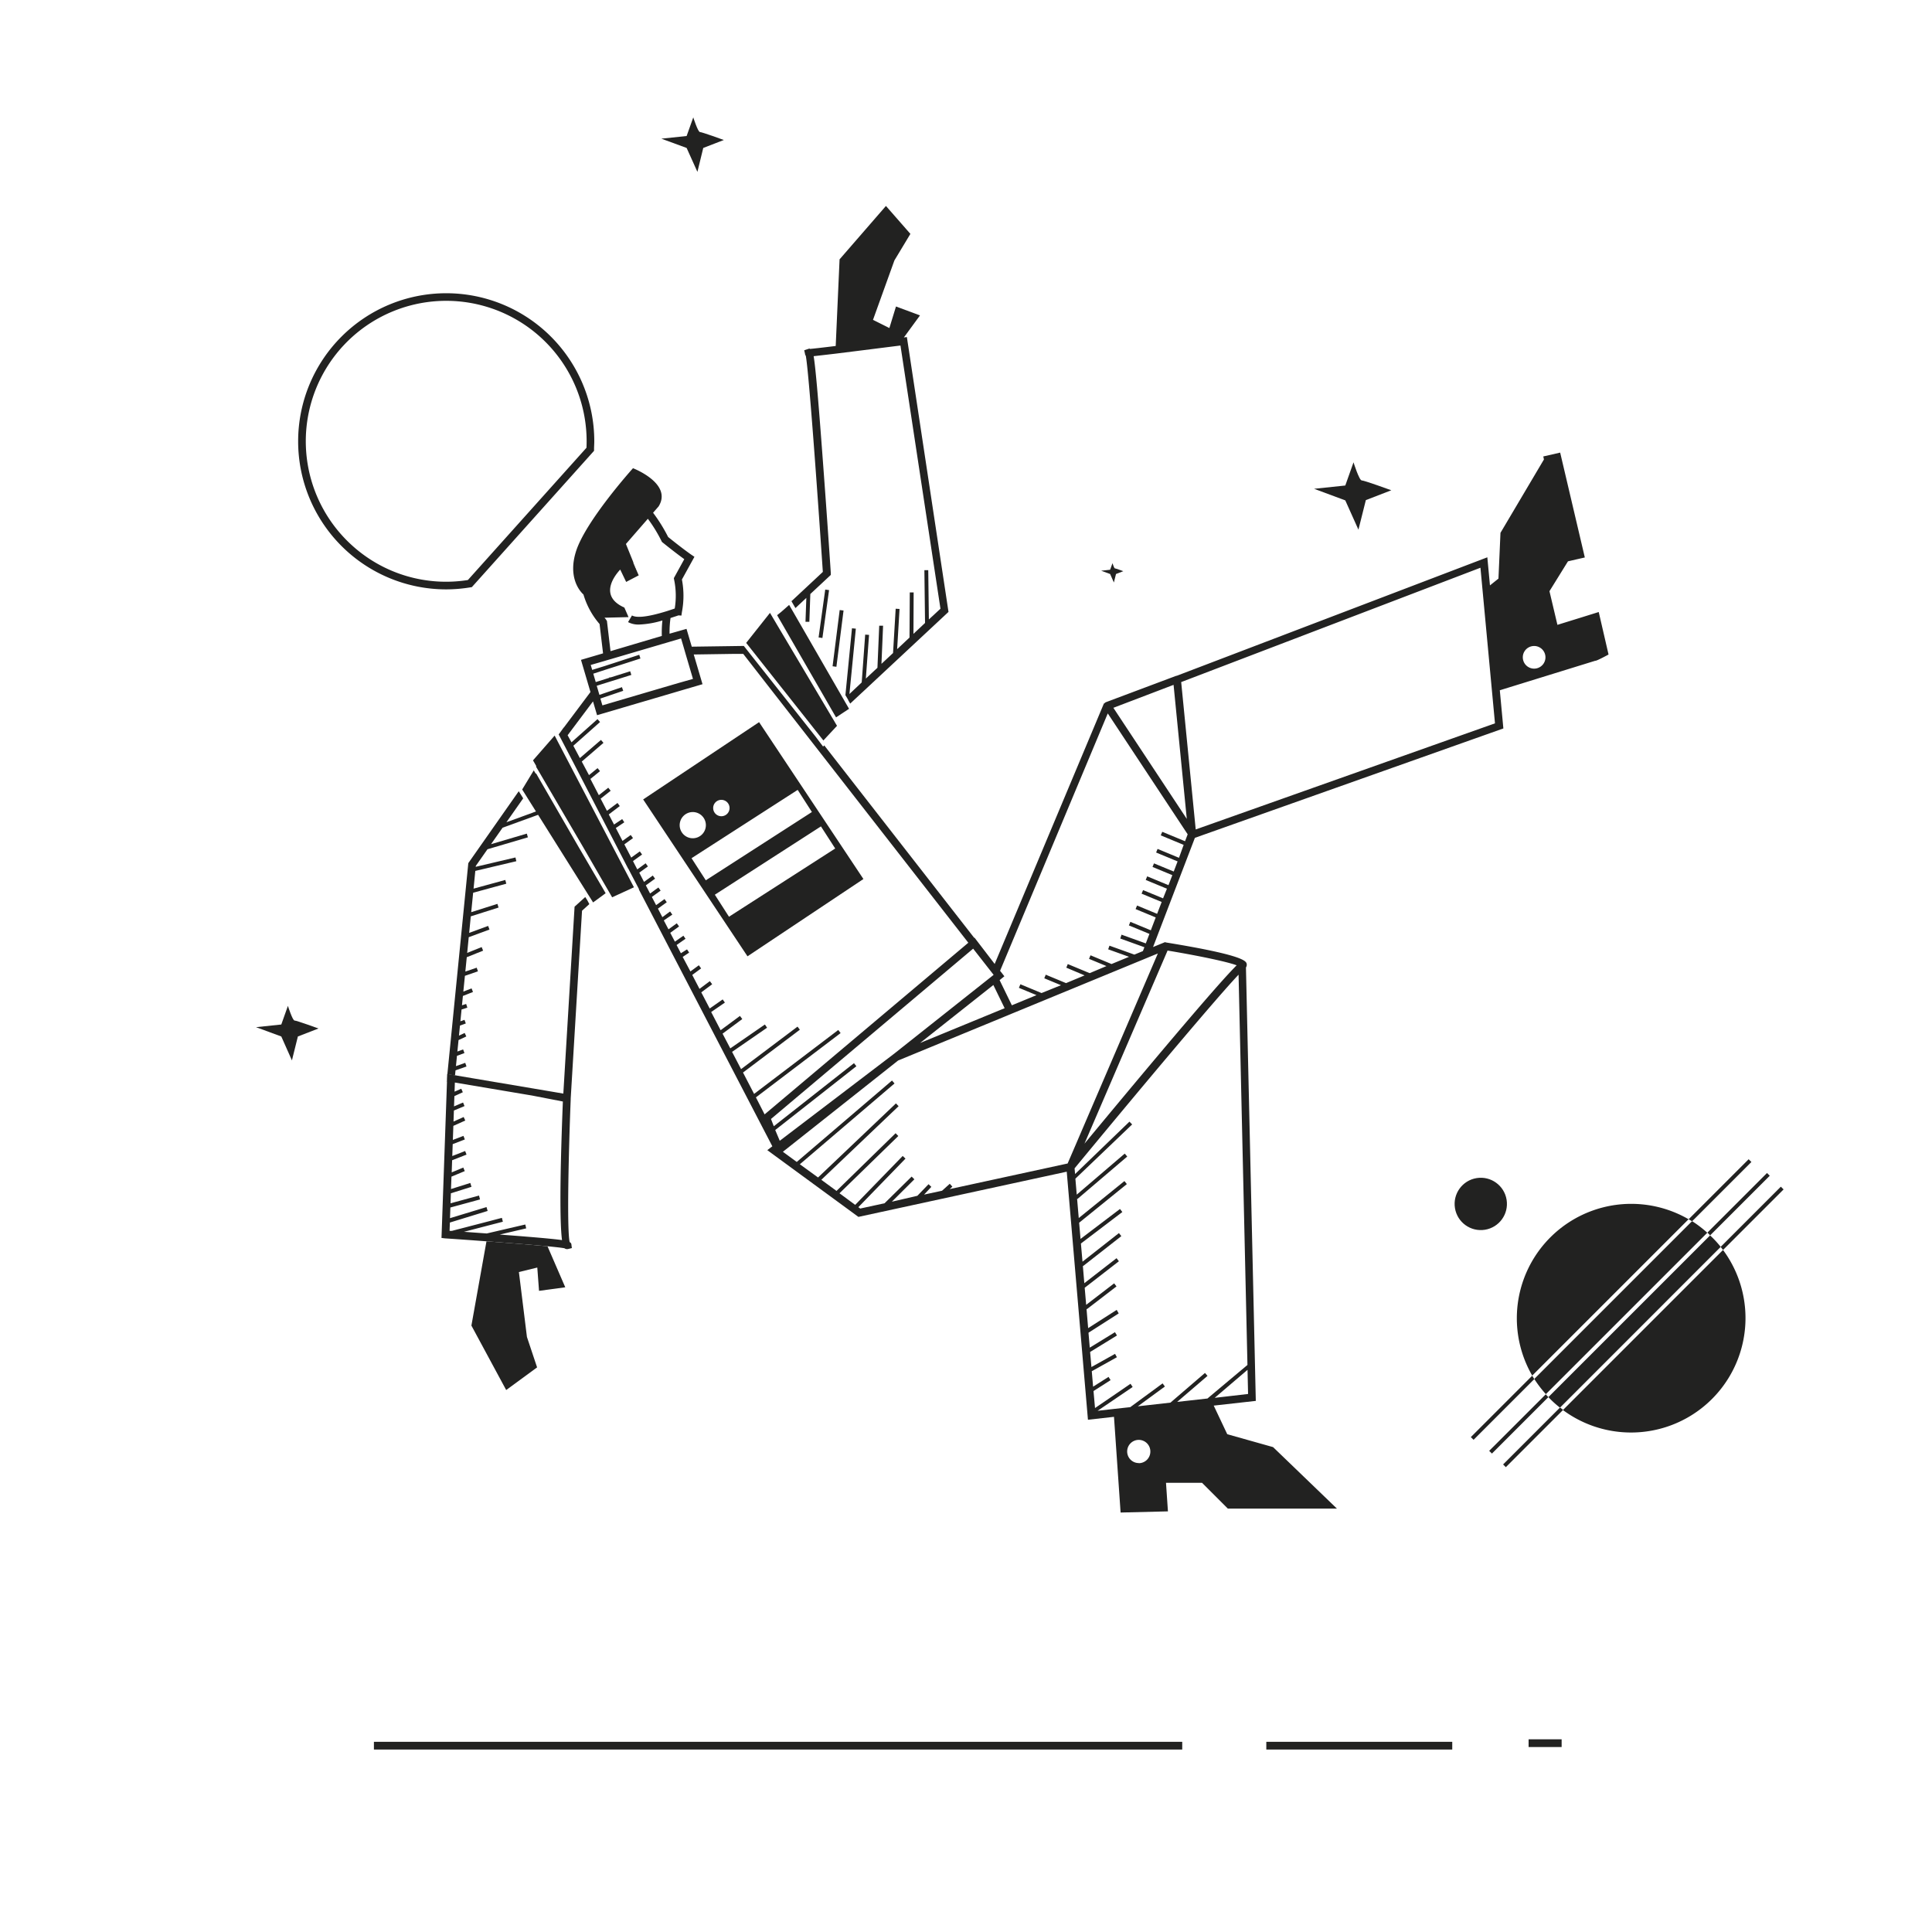 <svg xmlns="http://www.w3.org/2000/svg" viewBox="0 0 500 500"><title>Mesa de trabajo 49</title><g id="Capa_2" data-name="Capa 2"><path d="M139.5,334.07l6.79-.92-4.6-10.62c-4-.37-9.93-.85-15.79-1.28L122,343.06,131,359.74l8-5.86L136.37,346l-2.08-16.8,4.76-1.16Z" fill="#222221"/><path d="M329.47,374.51l-11.86-3.34-3.5-7.4L325,362.55l-2.55-112.17a1.22,1.22,0,0,0,.2-.87c-.12-.73-.37-2.26-20.83-5.59l-.34-.09-.35.15-2.72,1.11,10.83-28.26,79.83-28.31-.92-9.88L412.86,171c.23.14,3.43-1.61,3.43-1.61l-2.54-11-3.88,1.21-.35.11-6.46,2L401,153l4.79-7.73,4.36-1-6.38-27.14-4.37,1,.17.77-11.25,19-.52,11.84-2.2,1.76-.68-7.27-80.35,30.65a1.31,1.31,0,0,0-.27.06l-18.05,6.77a.89.89,0,0,0-.43.33l-.12,0-28.28,67.43-5.22-6.81-.07.06-38.82-49.82-.29.32L211,190.54l-.62-.78-17.27-21.82-.61-.77v0l0,0-13.47.19-1.36-4.61L173.28,164a26.24,26.24,0,0,1,.25-4.06l1.53-.5.53-.18.76.05.13-.92a22.35,22.35,0,0,0,0-8.41l3.24-5.88-.76-.51s-2-1.35-6.05-4.62a41.65,41.65,0,0,0-3.9-6.28l-.67.78-.68.78a37.62,37.62,0,0,1,3.55,5.8l.1.2.17.14c2.84,2.28,4.68,3.65,5.61,4.32l-2.7,4.91.06.35a20.38,20.38,0,0,1,.17,7.51l-.18.07-1.51.5c-6.11,1.94-8.47,1.76-9.37,1.23l-.51.86-.51.86a5.75,5.75,0,0,0,2.89.63,23.62,23.62,0,0,0,6-1.05,28.47,28.47,0,0,0-.15,4h0L158,168.52l-.93-7.85-.19-.23,0-.06-.44-.53.47,0,5.75-.14-.43-1-.65-1.48c-6.76-3-2.41-8.39-1.07-9.83.2-.23.34-.36.34-.36h0s-.14.13-.34.36l1.54,3.2v0h0l1.6-.84,1.65-.86-1.44-3.16,0-.34-1.87-4.62,2.26-2.6,3.43-3.94.68-.78.67-.78,1.42-1.63c3.67-5.93-6.63-9.88-6.63-9.88S151.36,135,149,142.92c-1.82,6,.54,9.6,2,10.94a20.42,20.42,0,0,0,4.17,7.64l.9,7.59-5.71,1.68,2.45,8.33-6.91,9.21,0-.05-1,1.39-.32.42v0l0,0,.53,1,.52,1h0l3.48,6.69L161.64,223l.47.92.48.92,0-.05,2.8,5.35-.08,0,34.57,66.52-1.3,1,23.58,17.27,53.91-11.7,5.49,64.2,6.74-.76,1.71,24.77,12.25-.3-.5-7.4h9.32l6.69,6.69H346Zm66.89-207.25a2.93,2.93,0,1,1-2.18,3.52A2.92,2.92,0,0,1,396.36,167.26ZM152.51,153.9l.41-.44h0l-.41.44.06.15h0ZM323,360.76l-8.64,1,8.5-7.25ZM302.14,246.07l0-.07c7.43,1.23,15.34,2.85,17.91,3.82-.2.19-.42.41-.65.66-6.3,6.45-28.26,32.83-38.74,45.5Zm81-99.14.56,6,2.46,26.35.74,7.92-77.45,27.46-3.76-38.14Zm-76,65-19-28.75,15.58-5.94Zm-20.45-27.3,20.68,31.29-.68,1.79-5.9-2.44-.39.92,5.93,2.46L305.12,222l-5.54-2.3-.38.93,5.56,2.3-1,2.62-5.11-2.11-.38.92,5.13,2.13-1,2.59-5.51-2.28-.38.93L302,230l-1,2.49-5.17-2.13-.39.92,5.2,2.15-1.18,3.07-5.19-2.15-.38.92,5.21,2.16-1.27,3.33-5.29-2.19-.39.92,5.32,2.2-.94,2.46-6.28-2.26-.33,1,6.25,2.25-.39,1-2.21.91-6.44-2.31-.34.94,5.4,1.94-4.53,1.87-5.44-2.26-.38.92,4.51,1.87L282,251.85l-5.66-2.35-.38.93,4.73,2-4.8,2-5.25-2.18-.38.93,4.32,1.79L269.55,257l-5.47-2.27-.39.92,4.56,1.89-6.38,2.63-3.17-6.51,1.23-1h0l-.62-.8-.49-.62h0ZM260,260.92l-21.87,9,18.95-15ZM156.27,171.11l.86-.26,1.08-.31,13.19-3.88,1-.29.54-.16.43-.13h0l2.89-.85.64,2.16.58,2,1.86,6.31-3.53,1-1.92.56-.26.08-3.73,1.09h0l-14,4.12-.52-1.77,5.91-2-.3-.85h0l0-.1-2.93,1v.09h0v-.09l-2.93,1-.11-.36-.35-1.2-.24-.79,1.09-.35,1.64-.51h0l.64-.2,2-.62h0l3.59-1.13-.3-.95-1.51.48h0l-3.35,1.05-.25.08-.27-.07,0,.15-1.14.36h0l-1.63.51-.76.24-.64-2.17,3.08-1,.84-.27,1.1-.35h0l1.76-.56,0,0,5.43-1.75-.1-.3-.21-.66-7,2.28-1.09.35-.85.28-3.24,1-.38-1.28ZM195.63,284l21.92-16.64-.61-.8-21.78,16.54-2.87-5.53L207,266.49l-.6-.8-14.61,11-2.33-4.47,9.06-6.25-.57-.83L189,271.32l-2-3.81,5.1-3.78-.6-.81-5,3.7-2.45-4.71h0l3.55-2.44-.57-.82L183.67,261l-2.18-4.18,2.82-2.1-.6-.8-2.68,2-1.88-3.61,2.3-1.69-.59-.81-2.18,1.6-2-3.76,1.67-1.12-.55-.83-1.59,1-1.11-2.13,2.31-1.62-.55-.79-2.2,1.54-1.2-2.29,2.28-1.65-.59-.81-2.15,1.56-1.21-2.31L174,236.7l-.58-.81-2,1.47-1.15-2.21,2.29-1.66-.59-.81-2.17,1.57-1.1-2.12,2.27-1.64-.58-.81-2.15,1.56-1.1-2.11,2.39-1.73-.59-.81-2.27,1.64-1.23-2.38,2.24-1.62-.59-.81L164.93,225l-.81-1.56-.3-.59.35-.26,2-1.44-.58-.81-1.89,1.36-.34.25-1.78-3.43.3-.22,1.94-1.4-.59-.81-1.82,1.32-.3.22-1.74-3.35.27-.17,1.93-1.3-.55-.83-1.86,1.24-.25.17-1.36-2.62h0l.22-.16,2.63-2-.59-.8-2.52,1.87-.21.16-1.64-3.15.18-.13,2.42-1.91-.62-.79-2.28,1.8-.16.13-2.18-4.2.11-.09,2.37-1.93-.63-.78-2.22,1.81-1.87-3.51,5.62-4.84-.65-.76-5.46,4.7L148.38,193l6.91-6.14-.66-.75-6.73,6-1-1.83,0,0,6.57-8.76,1.05,3.57,19.12-5.62,2.78-.82,5.39-1.58-2.27-7.69,10.71-.16,2.09,0,.17.21,6.58,8.46,0,0,10.51,13.48,41,52.61-52.72,44.42Zm5,8.45,21-16.51-.62-.79-20.75,16.32-.73-1.88,52.32-44.08,4.69,6,.61.78-.94.75h0l-24.77,19.63h0l0,0-29.64,22.56Zm75.67,8.66-30.53,6.63.7-.64-.67-.74-2,1.8h0l-4.65,1,1.88-2-.72-.69-2.9,3L230.81,311l5.83-5.8-.71-.7-7,6.9-6.31,1.37-.48-.35,12.2-12.57-.72-.69-12.3,12.66-4.06-3L232.48,294l-.7-.72-15.29,14.93-3.93-2.88,20-19.05-.69-.72-20.16,19.17L207,301.31,231.5,280.4l-.65-.76L206.2,300.71l-3.59-2.63,29.82-23.62h0l28.44-11.72.93-.39.93-.38,32.13-13.24,1.27-.52,1.27-.53,2.25-.92-17.46,40.64-4.36,10.16Zm11.9,63.53-4.14.47,4-2.71,5.07-3.45-.56-.83L288,361.26l-4.61,3.14L283,360l4.42-2.82-.53-.84-4,2.53-.34-4,6.5-3.62-.48-.87-6.11,3.41-.34-3.9,6.95-4.27-.52-.85-6.52,4-.33-3.86,7.82-5L289,339l-7.39,4.72-.42-5,.08.1,7.68-5.9-.61-.79-7.24,5.56-.38-4.42,8.85-6.86-.61-.79-8.34,6.47-.38-4.51.06.08,9.9-7.75-.62-.79-9.43,7.4-.41-4.7,10.72-8.15-.61-.79-10.21,7.75-.36-4.19,12.35-10-.63-.78-11.82,9.57-.43-5,.07.08,12.91-11-.65-.76-12.42,10.62-.35-4.13L293,291l-.7-.72-14.07,13.56-.13-1.47c14.79-17.94,36.47-43.86,42.44-50.12l2.3,101L313,361.5l-.5.43h0l-7.85.88,6.38-5.47,1.47-1.26-.65-.76-1.26,1.08L302.91,363l-8.44.95,7-5.12-.59-.81-8.37,6.15h0Zm6.51,14a3,3,0,1,1,3-3A3,3,0,0,1,294.72,378.67Z" fill="#222221"/><polygon points="157.04 229.83 157.04 229.83 158 231.49 158.42 232.22 164.06 229.63 161.87 225.44 161.39 224.53 160.92 223.62 144.93 193.03 144.41 192.04 143.89 191.03 143.54 190.37 137.94 196.78 138.8 198.28 138.8 198.28 138.8 198.28 138.72 198.4 139.28 199.35 139.83 200.29 139.83 200.29 139.83 200.29 150.85 219.12 156.01 228.06 156.01 228.06 156.52 228.94 157.04 229.83 157.04 229.83" fill="#222221"/><polygon points="115.64 280 115.67 279.06 115.58 279.99 115.64 280" fill="#222221"/><path d="M196.45,186.89l-30,20,27,40.6,30-20ZM186.69,207a2.12,2.12,0,1,1-2.12,2.11A2.11,2.11,0,0,1,186.69,207Zm-10.79,6.56a3.39,3.39,0,1,1,3.38,3.38A3.39,3.39,0,0,1,175.9,213.58Zm3.07,8.54,27.47-17.68,3.68,5.73-27.46,17.67Zm9.69,15.15L185,231.55l27.46-17.68,3.69,5.72Z" fill="#222221"/><path d="M121.76,152l.35-.05,31.63-35.28,0-.35c0-.72.06-1.43.06-2.14a38.32,38.32,0,1,0-38.4,38.35A38.84,38.84,0,0,0,121.76,152ZM91.23,141.26a36.34,36.34,0,1,1,60.55-25.38l-30.69,34.23A36.19,36.19,0,0,1,91.23,141.26Z" fill="#222221"/><polygon points="156.28 230.51 156.68 231.21 156.74 231.16 156.33 230.46 155.82 229.58 155.3 228.7 149.75 219.21 155.26 228.74 155.26 228.74 149.75 219.21 139.2 201.19 139.2 201.19 139.2 201.19 149.75 219.21 139.28 201.09 138.73 200.13 138.73 200.13 138.73 200.13 138.65 200.24 138.14 199.37 135.14 204.32 135.45 204.81 136.02 205.72 138.71 210.01 138.22 210.18 137.75 210.36 131.06 212.8 135.4 206.61 134.83 205.69 134.25 204.77 121.35 223.16 121.2 223.37 115.78 277.99 116.77 278.16 141.74 282.38 117.76 278.32 117.89 277 120.73 276.01 120.4 275.06 118 275.91 118.26 273.25 120.2 272.53 119.85 271.59 118.37 272.14 118.67 269.17 120.68 268.23 120.26 267.33 118.78 268.02 119.04 265.41 120.55 264.87 120.21 263.93 119.15 264.31 119.45 261.26 120.95 260.77 120.64 259.82 119.56 260.17 119.8 257.75 122.41 256.72 122.04 255.79 119.91 256.63 120.32 252.54 123.69 251.38 123.37 250.44 120.43 251.44 120.8 247.72 125.03 246.03 124.65 245.1 120.91 246.61 121.31 242.54 126.68 240.57 126.33 239.63 121.42 241.43 121.84 237.15 129.03 234.87 128.73 233.92 121.95 236.07 122.45 231.05 122.45 231.04 131.03 228.7 130.77 227.73 122.56 229.98 123.01 225.39 133.63 222.88 133.4 221.91 123.12 224.33 123.14 224.09 126.15 219.8 126.15 219.79 136.62 216.7 136.34 215.74 127.08 218.47 130.07 214.21 138.3 211.22 138.77 211.05 139.26 210.88 152.21 231.51 152.75 232.36 153.29 233.22 153.49 233.55 156.68 231.21 156.28 230.51 156.28 230.51 156.28 230.51" fill="#222221"/><polygon points="163.79 145.77 165.23 148.93 163.81 145.43 163.79 145.77" fill="#222221"/><polygon points="115.67 279.06 115.78 277.99 115.71 277.98 115.67 279.06" fill="#222221"/><path d="M180.49,44.48,182,38.29l5.33-2.06s-5.68-2.06-6.19-2.06-1.72-3.79-1.72-3.79l-1.72,4.82-6.54.69,6.54,2.4Z" fill="#222221"/><path d="M74.51,260.32l-1.71,4.82-6.54.69,6.54,2.41,2.75,6.19,1.54-6.19,5.34-2.07s-5.68-2.06-6.2-2.06S74.51,260.32,74.51,260.32Z" fill="#222221"/><path d="M351.56,137.08l1.92-7.65,6.59-2.55s-7-2.55-7.66-2.55-2.12-4.68-2.12-4.68l-2.13,6-8.07.85,8.07,3Z" fill="#222221"/><path d="M288.27,150.75l.55-2.2,1.89-.73s-2-.73-2.19-.73-.61-1.34-.61-1.34l-.61,1.7-2.32.25,2.32.85Z" fill="#222221"/><path d="M442.57,319.72l-41.85,41.85a25.8,25.8,0,0,0,3,2.73l41.6-41.61A27.54,27.54,0,0,0,442.57,319.72Z" fill="#222221"/><path d="M404.49,364.92a29.62,29.62,0,0,0,41.43-41.43Z" fill="#222221"/><circle cx="383.21" cy="311.59" r="6.77" transform="translate(-44.96 65.41) rotate(-9.22)" fill="#222221"/><path d="M399.89,361,385.4,375.48l.71.7,14.49-14.49.12-.12a9.2,9.2,0,0,1-.68-.73Z" fill="#222221"/><path d="M442.57,319.72l.44-.44,15-15-.71-.71-15,15-.46.46a29.93,29.93,0,0,0-3.93-3l-40.84,40.84a29.15,29.15,0,0,0,3,3.93l41.8-41.8A9.2,9.2,0,0,1,442.57,319.72Z" fill="#222221"/><path d="M389,379l.71.7,14.49-14.49.33-.33c-.27-.2-.53-.4-.79-.62Z" fill="#222221"/><path d="M461.59,307.82l-.71-.71L445.3,322.69c.21.26.42.53.62.8Z" fill="#222221"/><path d="M437,315.54A29.61,29.61,0,0,0,396.54,356L437,315.54Z" fill="#222221"/><path d="M395.14,357.43l-14.49,14.49.71.7,14.49-14.49,1.22-1.22c-.18-.29-.36-.58-.53-.88Z" fill="#222221"/><path d="M438.26,315.72l15-15-.71-.71-15,15-.53.53c.3.17.59.35.88.53Z" fill="#222221"/><rect x="96.77" y="450.78" width="209.19" height="2" fill="#222221"/><rect x="327.72" y="450.78" width="48.12" height="2" fill="#222221"/><rect x="395.6" y="450.13" width="8.55" height="2" fill="#222221"/><path d="M115.19,320.49c3.18.21,6.93.48,10.71.76,5.86.43,11.8.91,15.79,1.28,2.1.21,3.66.38,4.4.52l0,0a1.1,1.1,0,0,0,.67.22,1,1,0,0,0,.35-.05L148,323l-.11-.81a.77.77,0,0,0-.46-.73c-.76-3.29-.25-24.08.27-37v-.19l2.93-48.58,1.89-1.71L152,233l-.54-.85-2.76,2.5-2.91,48.37-4-.68-25-4.22-1-.17-.11,1.07,0,.94h0l-1.42,40.42Zm30.48-35.42c-.94,23.73-.66,32.52-.22,35.87-1-.15-2.53-.31-4.67-.51-2.34-.21-5.47-.47-9.65-.79l-1.79-.14,6.84-1.6-.23-1-9.68,2.25h0l-.28.07h0l-5.92-.43,6.58-1.71,3.49-.9-.25-1-3,.79-9.91,2.57-.63,0,.08-2.15,9.77-3-.29-1-9.45,2.87.1-2.76,7.67-2.09-.26-1-7.37,2,.09-2.59,5.33-1.67-.3-1-5,1.57.12-3.21,3.44-1.43-.38-.92-3,1.25.11-3.14,3.73-1.46-.36-.93-3.33,1.3.11-3.08,3.14-1.21-.36-.93-2.74,1.05.13-3.64h0l3.08-1.38-.41-.91-2.63,1.18.1-2.86,2.75-1.15-.38-.92-2.34,1,.1-2.66,2.18-1-.4-.91-1.74.76.08-2.36h0l19,3.2.91.15Z" fill="#222221"/><path d="M205.34,156.48l.52.89,2.82-2.64-.22,6.19,1,0,.25-7.19,5.3-4.94,0-.47c0-.15-.95-14.3-2-28.35-1.36-18.43-2-25.2-2.44-27.79l2.72-.31,2.92-.34,5.53-.69,10.57-1.33.73-.09,10.35,68.11-3,2.78-.16-12.75h-1l.17,13.66-3,2.82.05-10.72h-1L235.38,165l-3.2,3,.62-10.4-1-.06L231.12,169l-3,2.8.42-9.86-1,0-.46,10.88-3,2.79.83-11.3-1-.07-.9,12.37-3.18,3,1.66-16.91-1-.1-1.7,17.31v0l.25.41.48.82h0l0,.07.51.88,25.44-23.73L234.7,87.23l-.78.1,4.17-5.7-6.21-2.31-1.71,5.58-4.24-2.12,5.54-15.38h0l4.14-6.87-6.33-7.23-12,13.82,5.7.11-5.7-.11-1,22.42h0c-3.26.4-5.78.69-6.65.76l-.16-.1-1.34.45.2.89a1,1,0,0,0,.21.54c.77,4,3,35,4.41,55.93l-8.12,7.58Z" fill="#222221"/><polygon points="212.84 165.11 214.56 152.72 213.57 152.58 211.85 164.97 212.84 165.11" fill="#222221"/><polygon points="216.46 172.56 218.31 158 217.31 157.88 215.47 172.43 216.46 172.56" fill="#222221"/><polygon points="193.8 167.25 194.42 168.04 210.44 188.28 211.07 189.08 211.69 189.86 213.09 191.63 216.62 187.84 216.13 187.02 215.64 186.18 215.11 185.31 215.11 185.3 214.59 184.42 211.62 179.42 201.14 161.77 200.1 160.01 199.27 158.61 193.11 166.38 193.18 166.47 193.8 167.25" fill="#222221"/><path d="M202.09,160.89l10,17.34,3.19,5.54h0l.52.9.51.88h0l.06.11.09-.06,3.27-2.16-.4-.7-.52-.89-.51-.89-13.19-22.89-.52-.89-.36-.63c-1.72,1.56-2.62,2.3-3.11,2.66l.45.79Z" fill="#222221"/></g></svg>